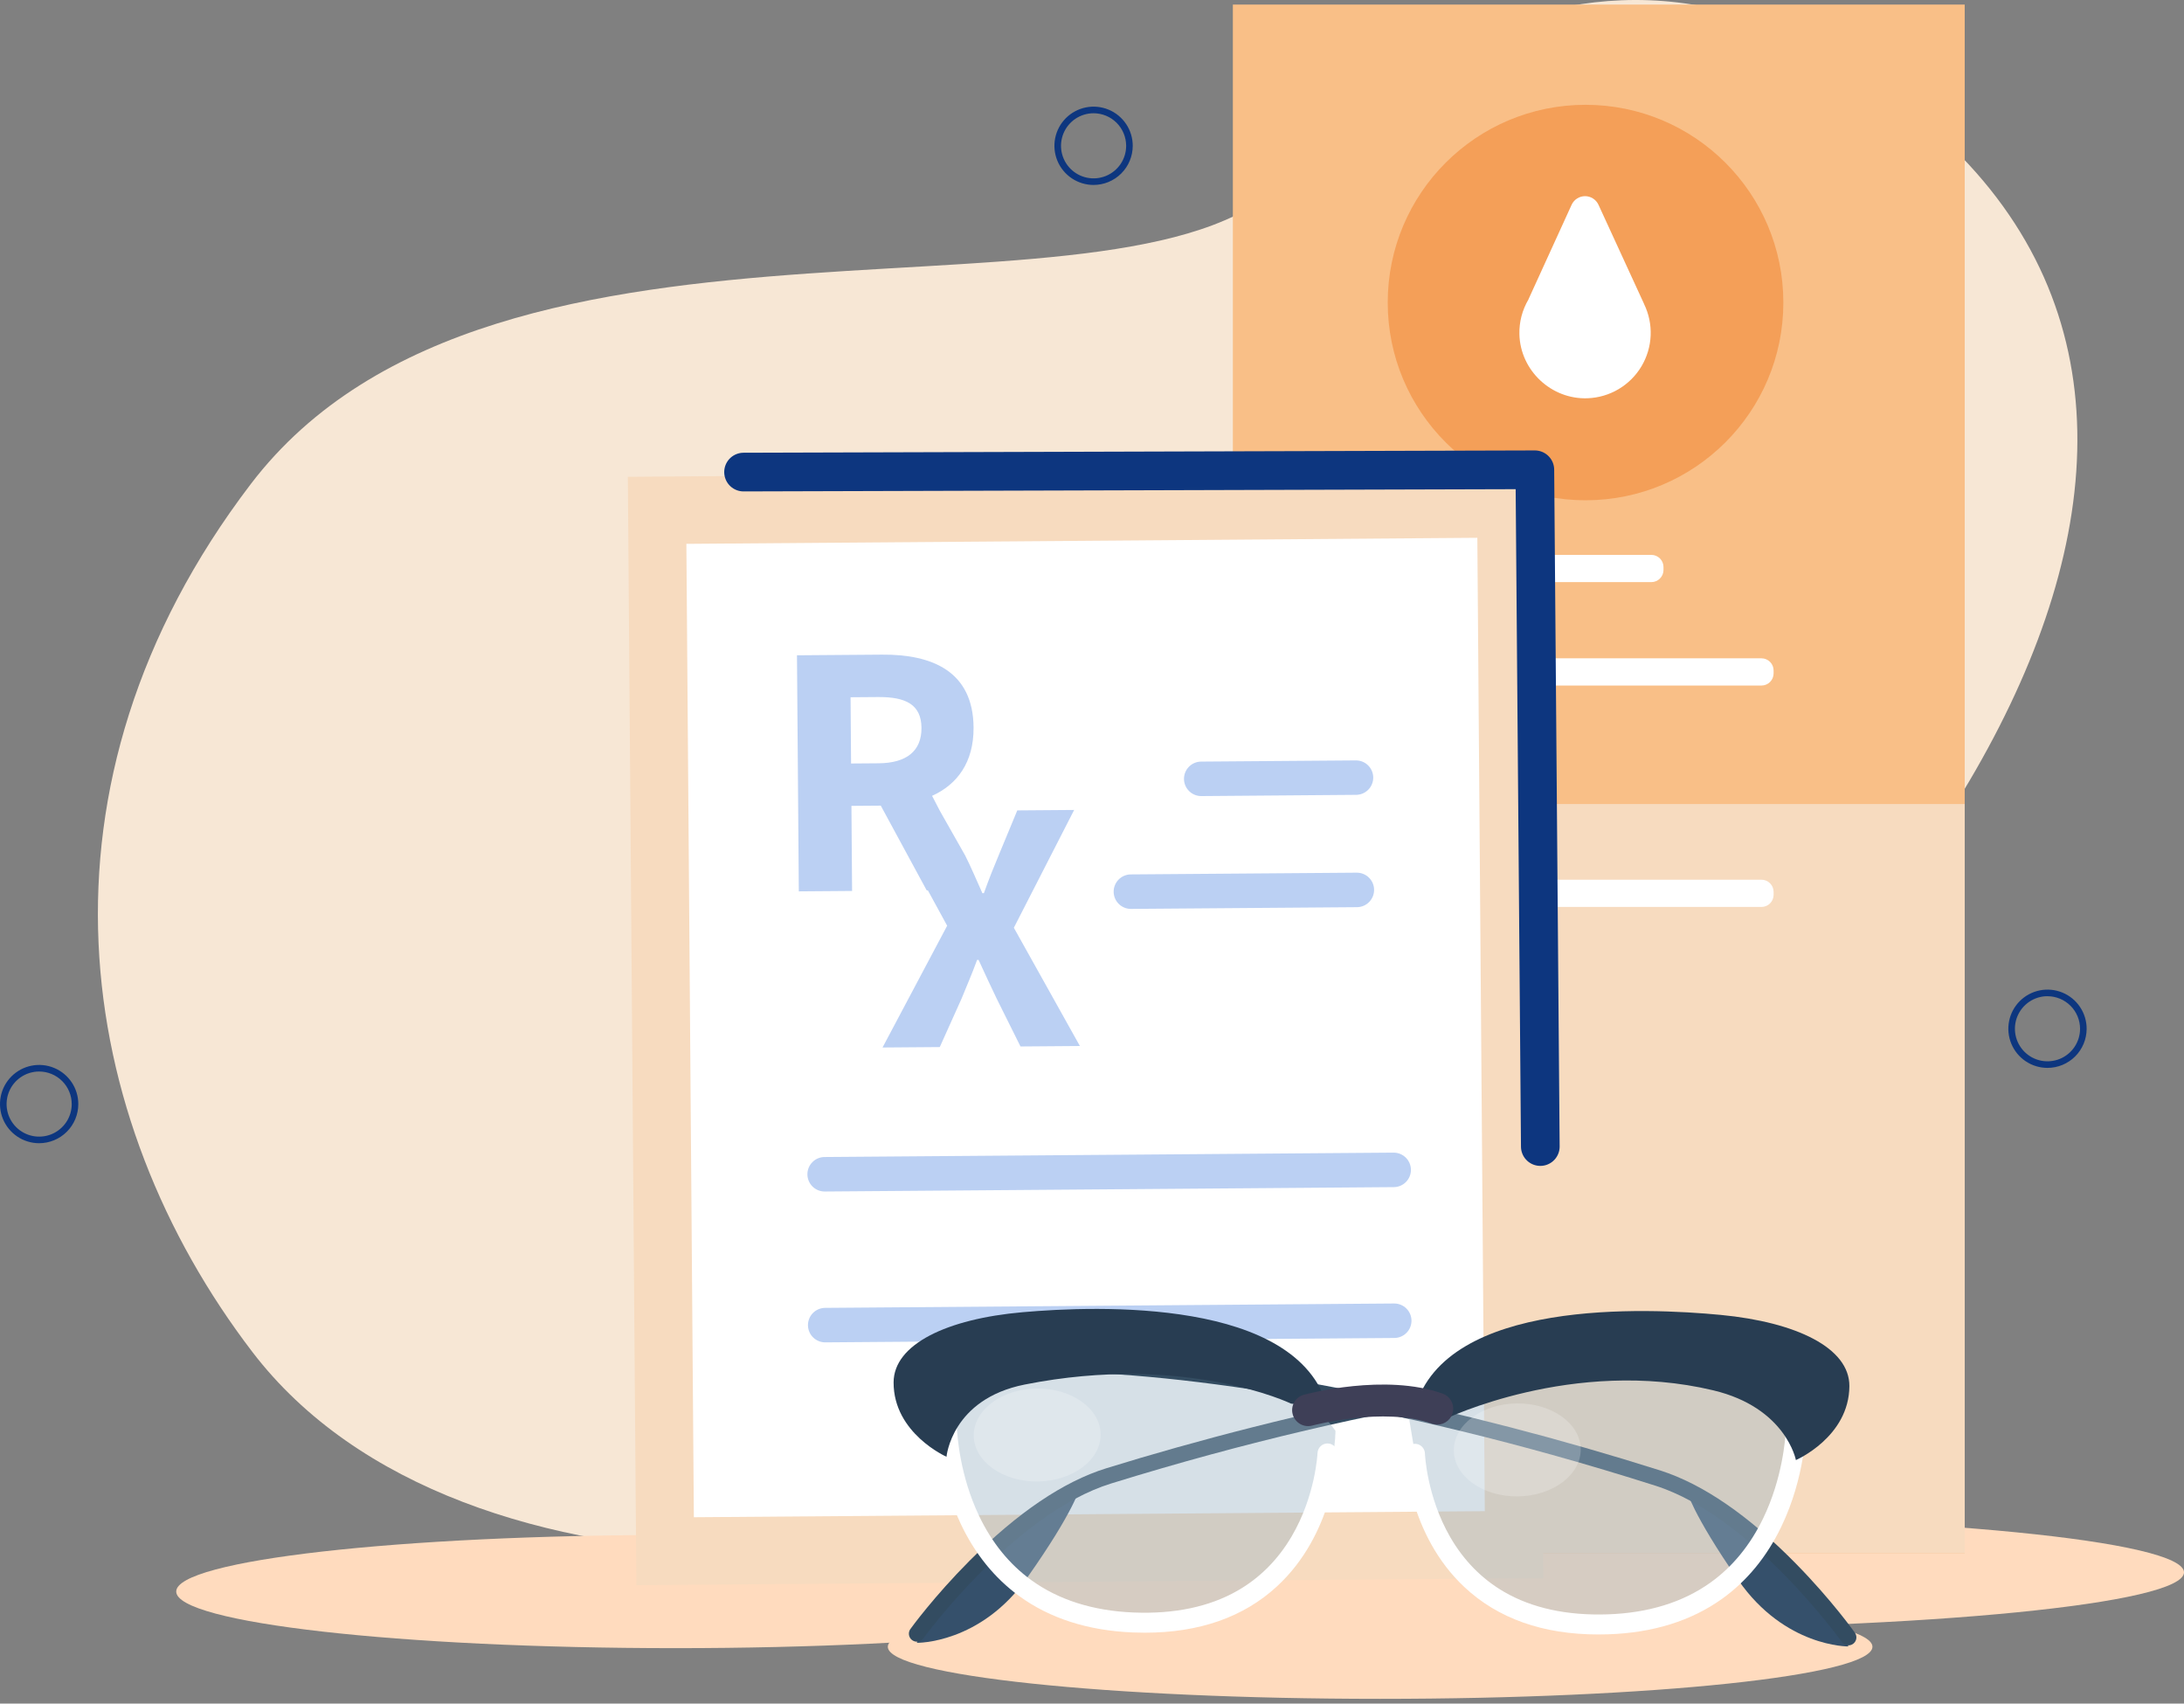 <svg width="436" height="340" viewBox="0 0 436 340" fill="none" xmlns="http://www.w3.org/2000/svg">
<rect x="0" y="0" width="436" height="340" fill="#808080" stroke="none"/>
<path d="M321.701 325.103C384.826 325.103 436 320.045 436 313.806C436 307.567 384.826 302.509 321.701 302.509C258.575 302.509 207.401 307.567 207.401 313.806C207.401 320.045 258.575 325.103 321.701 325.103Z" fill="#FFDBBE"/>
<path d="M50.411 269.856C14.688 223.192 4.294 156.684 50.045 96.631C99.329 31.933 228.082 69.811 257.51 34.88C257.51 34.88 317.208 -38.844 388.315 28.074C459.422 94.993 377.191 210.956 257.094 283.822C201.211 317.723 92.075 324.278 50.411 269.856Z" fill="#F7E7D5"/>
<path d="M392.224 0.913H246.12V310.018H392.224V0.913Z" fill="#F9BF87"/>
<path d="M392.224 160.468H246.12V310.018H392.224V160.468Z" fill="#F7DBBF"/>
<path d="M329.662 110.742H298.688C297.348 110.742 296.262 111.828 296.262 113.167V113.753C296.262 115.092 297.348 116.177 298.688 116.177H329.662C331.002 116.177 332.088 115.092 332.088 113.753V113.167C332.088 111.828 331.002 110.742 329.662 110.742Z" fill="white"/>
<path d="M351.644 136.819H284.843C284.199 136.819 283.582 136.564 283.127 136.109C282.672 135.654 282.417 135.038 282.417 134.395V133.809C282.417 133.166 282.672 132.549 283.127 132.094C283.582 131.64 284.199 131.384 284.843 131.384H351.644C352.287 131.384 352.904 131.64 353.359 132.094C353.814 132.549 354.07 133.166 354.07 133.809V134.395C354.07 135.038 353.814 135.654 353.359 136.109C352.904 136.564 352.287 136.819 351.644 136.819Z" fill="white"/>
<path d="M351.644 181.007H284.843C284.199 181.007 283.583 180.751 283.128 180.297C282.673 179.842 282.417 179.226 282.417 178.583V177.995C282.417 177.352 282.672 176.735 283.127 176.281C283.582 175.826 284.199 175.571 284.843 175.571H351.644C352.287 175.571 352.904 175.826 353.359 176.281C353.814 176.735 354.07 177.352 354.07 177.995V178.583C354.07 179.226 353.814 179.843 353.359 180.297C352.904 180.752 352.287 181.007 351.644 181.007Z" fill="white"/>
<path d="M316.526 99.845C338.336 99.845 356.015 82.177 356.015 60.381C356.015 38.586 338.336 20.917 316.526 20.917C294.717 20.917 277.037 38.586 277.037 60.381C277.037 82.177 294.717 99.845 316.526 99.845Z" fill="#F49F58"/>
<path d="M328.21 60.691L328.223 60.682L319.114 40.873C318.879 40.359 318.501 39.924 318.025 39.618C317.549 39.313 316.996 39.15 316.43 39.15C315.865 39.15 315.311 39.313 314.835 39.618C314.36 39.924 313.982 40.359 313.747 40.873L305.129 59.747L305.138 59.758C303.895 61.855 303.266 64.26 303.323 66.697C303.492 73.945 309.713 79.771 316.961 79.482C319.135 79.397 321.255 78.772 323.126 77.663C324.998 76.553 326.564 74.995 327.681 73.129C328.798 71.263 329.432 69.148 329.526 66.975C329.619 64.802 329.169 62.64 328.215 60.685L328.21 60.691Z" fill="white"/>
<path d="M134.872 328.934C189.93 328.934 234.563 323.876 234.563 317.637C234.563 311.398 189.93 306.341 134.872 306.341C79.814 306.341 35.18 311.398 35.18 317.637C35.18 323.876 79.814 328.934 134.872 328.934Z" fill="#FFDBBE"/>
<path d="M306.405 93.771L125.339 95.161L127.038 316.364L308.105 314.974L306.405 93.771Z" fill="#F7DBBF"/>
<path d="M294.926 107.33L137.024 108.541L138.517 302.805L296.419 301.594L294.926 107.33Z" fill="white"/>
<path d="M202.399 185.156L214.437 161.65L203.085 161.738L199.39 170.651C198.474 172.829 197.478 175.29 196.416 178.264H196.121C194.792 175.31 193.765 172.864 192.66 170.7L187.645 161.853L186.075 158.832C191.116 156.55 194.409 152.118 194.356 145.18C194.269 133.977 186.075 130.574 176.095 130.651L159.104 130.782L159.471 177.896L170.105 177.813L169.975 160.833L175.833 160.787L185.001 177.7H185.236L189.086 184.753L176.183 209.059L187.612 208.971L191.948 199.329C192.942 196.863 194.007 194.472 195.065 191.567H195.355C196.679 194.451 197.779 196.826 198.958 199.278L203.725 208.85L215.584 208.759L202.399 185.156ZM175.402 152.336L169.902 152.378L169.801 139.157L175.301 139.115C180.87 139.073 183.919 140.638 183.958 145.263C183.996 149.888 180.969 152.294 175.402 152.336Z" fill="#BBD0F3"/>
<path d="M270.726 158.634L239.835 158.879C238.921 158.886 238.043 158.53 237.392 157.89C236.741 157.249 236.371 156.377 236.364 155.464C236.36 155.012 236.446 154.564 236.616 154.145C236.786 153.726 237.037 153.345 237.354 153.023C237.672 152.701 238.049 152.445 238.466 152.269C238.882 152.093 239.329 152 239.782 151.997L270.673 151.759C271.587 151.752 272.465 152.108 273.116 152.748C273.767 153.389 274.137 154.261 274.144 155.174C274.148 156.085 273.791 156.961 273.151 157.61C272.51 158.258 271.638 158.627 270.726 158.634Z" fill="#BBD0F3"/>
<path d="M270.899 181.051L225.793 181.397C224.88 181.404 224.001 181.048 223.35 180.408C222.7 179.767 222.33 178.895 222.323 177.982C222.316 177.069 222.672 176.191 223.313 175.54C223.954 174.89 224.827 174.52 225.74 174.513L270.845 174.167C271.759 174.16 272.638 174.516 273.289 175.156C273.939 175.797 274.309 176.67 274.316 177.582C274.323 178.495 273.967 179.373 273.326 180.024C272.685 180.674 271.812 181.044 270.899 181.051Z" fill="#BBD0F3"/>
<path d="M278.367 267.029L164.768 267.906C163.854 267.913 162.975 267.557 162.325 266.917C161.674 266.276 161.304 265.404 161.297 264.491C161.29 263.578 161.646 262.7 162.287 262.049C162.928 261.399 163.801 261.029 164.714 261.022L278.31 260.148C278.762 260.145 279.21 260.23 279.63 260.4C280.049 260.57 280.43 260.821 280.752 261.138C281.074 261.455 281.331 261.832 281.507 262.249C281.683 262.665 281.776 263.112 281.779 263.564C281.785 264.475 281.43 265.352 280.79 266.001C280.15 266.651 279.279 267.02 278.367 267.029Z" fill="#BBD0F3"/>
<path d="M278.249 236.924L164.656 237.798C163.742 237.805 162.864 237.449 162.213 236.809C161.562 236.168 161.192 235.296 161.185 234.383C161.178 233.47 161.534 232.592 162.175 231.941C162.816 231.291 163.689 230.921 164.603 230.914L278.196 230.04C279.11 230.033 279.988 230.389 280.639 231.03C281.29 231.67 281.66 232.543 281.667 233.456C281.671 233.908 281.585 234.356 281.415 234.775C281.245 235.194 280.995 235.576 280.677 235.898C280.36 236.22 279.982 236.476 279.566 236.652C279.149 236.829 278.702 236.921 278.249 236.924Z" fill="#BBD0F3"/>
<path d="M7.816 228.16C6.27 228.16 4.759 227.702 3.474 226.844C2.188 225.985 1.187 224.765 0.595 223.338C0.003 221.911 -0.151 220.34 0.15 218.825C0.452 217.309 1.196 215.917 2.289 214.825C3.382 213.733 4.775 212.989 6.291 212.687C7.808 212.386 9.379 212.54 10.808 213.132C12.236 213.723 13.457 214.724 14.316 216.009C15.174 217.293 15.633 218.804 15.633 220.349C15.631 222.42 14.807 224.405 13.341 225.87C11.876 227.335 9.889 228.158 7.816 228.16ZM7.816 213.851C6.53 213.851 5.273 214.232 4.204 214.946C3.135 215.66 2.302 216.675 1.81 217.862C1.317 219.049 1.189 220.356 1.44 221.616C1.69 222.877 2.31 224.034 3.219 224.943C4.128 225.852 5.287 226.471 6.548 226.721C7.809 226.972 9.116 226.843 10.305 226.352C11.493 225.86 12.508 225.027 13.222 223.958C13.937 222.89 14.318 221.634 14.318 220.349C14.316 218.626 13.631 216.974 12.412 215.756C11.193 214.538 9.54 213.853 7.816 213.851Z" fill="#0D367F"/>
<path d="M218.316 36.912C216.77 36.912 215.258 36.454 213.972 35.596C212.686 34.737 211.684 33.517 211.092 32.089C210.5 30.662 210.345 29.09 210.646 27.575C210.948 26.059 211.693 24.667 212.786 23.574C213.88 22.481 215.273 21.737 216.79 21.435C218.306 21.134 219.879 21.289 221.307 21.88C222.736 22.472 223.957 23.474 224.816 24.759C225.675 26.044 226.133 27.555 226.133 29.1C226.13 31.171 225.306 33.157 223.841 34.621C222.375 36.086 220.389 36.91 218.316 36.912ZM218.316 22.603C217.03 22.603 215.773 22.984 214.704 23.698C213.635 24.412 212.802 25.427 212.309 26.614C211.817 27.801 211.689 29.108 211.939 30.368C212.19 31.628 212.81 32.786 213.719 33.695C214.628 34.604 215.787 35.222 217.048 35.473C218.309 35.724 219.616 35.595 220.804 35.103C221.992 34.612 223.008 33.779 223.722 32.71C224.437 31.642 224.818 30.386 224.818 29.1C224.816 27.378 224.13 25.726 222.912 24.508C221.693 23.29 220.04 22.605 218.316 22.603Z" fill="#0D367F"/>
<path d="M408.748 213.127C407.202 213.127 405.691 212.669 404.405 211.811C403.12 210.952 402.118 209.732 401.527 208.305C400.935 206.878 400.78 205.307 401.082 203.792C401.383 202.276 402.128 200.885 403.221 199.792C404.314 198.7 405.707 197.956 407.223 197.654C408.739 197.353 410.311 197.508 411.739 198.099C413.167 198.69 414.388 199.691 415.247 200.976C416.106 202.26 416.564 203.771 416.564 205.316C416.562 207.387 415.738 209.373 414.273 210.837C412.807 212.302 410.82 213.125 408.748 213.127ZM408.748 198.818C407.462 198.818 406.205 199.199 405.136 199.913C404.067 200.627 403.233 201.642 402.741 202.829C402.249 204.016 402.12 205.323 402.371 206.583C402.622 207.844 403.241 209.001 404.151 209.91C405.06 210.819 406.218 211.438 407.48 211.688C408.741 211.939 410.048 211.81 411.236 211.319C412.424 210.827 413.44 209.994 414.154 208.926C414.868 207.857 415.25 206.601 415.25 205.316C415.246 203.594 414.559 201.945 413.341 200.728C412.122 199.511 410.471 198.827 408.748 198.825V198.818Z" fill="#0D367F"/>
<path d="M275.521 339.051C329.8 339.051 373.803 334.396 373.803 328.654C373.803 322.912 329.8 318.257 275.521 318.257C221.242 318.257 177.239 322.912 177.239 328.654C177.239 334.396 221.242 339.051 275.521 339.051Z" fill="#FFDBBE"/>
<path d="M183.032 327.869C183.032 327.869 195.701 328.13 205.111 314.799C214.521 301.468 215.603 296.842 215.603 296.842C215.603 296.842 187.368 315.97 183.032 327.869Z" fill="#35506B"/>
<path d="M183.039 327.642C182.745 327.642 182.457 327.561 182.207 327.407C181.957 327.254 181.753 327.035 181.62 326.774C181.486 326.512 181.427 326.219 181.449 325.927C181.472 325.634 181.575 325.353 181.746 325.115C181.93 324.853 186.468 318.608 193.547 311.501C203.118 301.893 212.313 295.678 220.88 293.025C256.777 281.908 308.156 270.331 344.688 271.162C345.102 271.18 345.492 271.359 345.777 271.659C346.062 271.96 346.218 272.359 346.214 272.773C346.209 273.187 346.043 273.583 345.752 273.877C345.46 274.171 345.065 274.341 344.651 274.349H344.614C320.912 273.812 276.207 279.229 221.824 296.07C202.526 302.047 184.513 326.731 184.333 326.981C184.186 327.186 183.991 327.352 183.766 327.468C183.541 327.583 183.292 327.642 183.039 327.642Z" fill="#334C61"/>
<g style="mix-blend-mode:multiply" opacity="0.66">
<g style="mix-blend-mode:multiply" opacity="0.66">
<path d="M187.744 274.516L190.529 291.231C190.529 291.231 191.629 326.493 229.05 325.266C266.471 324.038 266.604 285.538 266.604 285.538C250.154 262.316 187.744 274.516 187.744 274.516Z" fill="#A1B9C9"/>
</g>
</g>
<path d="M368.995 328.593C368.995 328.593 356.323 328.756 347.02 315.352C337.717 301.948 336.668 297.32 336.668 297.32C336.668 297.32 364.752 316.661 368.995 328.593Z" fill="#35506B"/>
<path d="M369.004 328.375C368.749 328.375 368.498 328.315 368.272 328.198C368.045 328.081 367.85 327.912 367.702 327.704C367.519 327.453 349.704 302.628 330.452 296.503C276.203 279.238 231.547 273.468 207.834 273.827H207.81C207.601 273.828 207.393 273.789 207.199 273.71C207.005 273.631 206.828 273.515 206.679 273.368C206.529 273.221 206.411 273.046 206.329 272.854C206.247 272.661 206.205 272.454 206.203 272.245C206.201 272.035 206.241 271.828 206.32 271.634C206.399 271.44 206.515 271.263 206.662 271.114C206.809 270.965 206.984 270.846 207.177 270.764C207.37 270.683 207.577 270.64 207.786 270.638C224.937 270.38 246.291 272.808 271.262 277.854C291.574 282 311.655 287.211 331.42 293.464C339.965 296.184 349.112 302.471 358.608 312.155C365.632 319.316 370.115 325.595 370.302 325.859C370.472 326.098 370.572 326.378 370.593 326.67C370.614 326.961 370.554 327.253 370.42 327.513C370.286 327.773 370.083 327.991 369.833 328.143C369.584 328.296 369.297 328.377 369.004 328.377V328.375Z" fill="#334C61"/>
<g style="mix-blend-mode:multiply" opacity="0.66">
<g style="mix-blend-mode:multiply" opacity="0.66">
<path d="M280.692 279.45L282.472 290.144C282.472 290.144 283.572 325.408 320.993 324.181C358.414 322.953 358.548 284.453 358.548 284.453C342.097 261.227 280.692 279.45 280.692 279.45Z" fill="#A1B9C9"/>
</g>
</g>
<path d="M228.549 325.85C227.757 325.85 226.958 325.834 226.145 325.801C217.212 325.434 209.576 322.99 203.452 318.526C198.538 314.944 194.609 310.084 191.774 304.081C187.007 293.974 186.985 284.193 186.987 283.782C186.989 283.367 187.12 282.963 187.362 282.626C191.437 276.969 197.704 273.02 205.991 270.888C212.454 269.226 220.166 268.659 228.91 269.205C243.678 270.122 256.173 273.854 256.698 274.012C257.204 274.164 257.629 274.512 257.879 274.977C258.129 275.443 258.183 275.989 258.031 276.495C257.878 277.001 257.531 277.425 257.065 277.675C256.599 277.925 256.053 277.979 255.546 277.827C255.398 277.783 242.895 274.063 228.593 273.18C220.276 272.665 212.995 273.196 206.957 274.756C199.882 276.588 194.515 279.833 190.995 284.427C191.086 286.672 191.673 294.59 195.441 302.498C197.995 307.863 201.503 312.188 205.868 315.35C211.334 319.314 218.212 321.489 226.31 321.819C234.409 322.149 241.384 320.694 247 317.494C251.456 314.957 255.108 311.303 257.853 306.634C262.62 298.535 263.018 290.078 263.022 289.994C263.043 289.466 263.273 288.968 263.662 288.609C264.05 288.251 264.565 288.062 265.094 288.083C265.622 288.104 266.12 288.334 266.479 288.722C266.838 289.11 267.027 289.625 267.006 290.153C266.98 290.802 266.254 306.154 254.928 316.604C248.271 322.744 239.406 325.85 228.549 325.85Z" fill="white"/>
<path d="M188.954 290.738C188.954 290.738 178.358 286.064 178.393 275.885C178.42 268.253 189.088 263.217 204.134 261.889C219.18 260.56 258.988 259.096 265.046 280.858L257.748 280.136C257.748 280.136 236.663 269.951 204.576 276.321C189.942 279.229 188.954 290.738 188.954 290.738Z" fill="#283D52"/>
<path d="M319.101 326.202C308.039 326.202 299.047 323.026 292.349 316.75C281.106 306.212 280.499 290.855 280.479 290.206C280.471 289.945 280.514 289.684 280.607 289.439C280.699 289.195 280.839 288.97 281.018 288.78C281.198 288.589 281.413 288.435 281.652 288.328C281.89 288.22 282.148 288.16 282.41 288.152H282.474C282.992 288.153 283.489 288.354 283.86 288.714C284.232 289.074 284.449 289.565 284.465 290.082C284.465 290.164 284.808 298.624 289.506 306.757C292.214 311.447 295.835 315.129 300.272 317.701C305.863 320.945 312.812 322.453 320.927 322.187C329.042 321.921 335.975 319.783 341.483 315.834C345.883 312.684 349.415 308.364 352.004 302.989C355.797 295.119 356.43 287.302 356.534 285.072C353.051 280.453 347.708 277.158 340.647 275.276C334.614 273.669 327.335 273.077 319.011 273.532C304.685 274.305 292.144 277.929 292.019 277.97C291.512 278.118 290.966 278.059 290.502 277.806C290.039 277.552 289.694 277.125 289.546 276.618C289.397 276.11 289.456 275.565 289.71 275.101C289.964 274.638 290.392 274.294 290.899 274.146C291.423 273.992 303.948 270.364 318.723 269.555C327.476 269.077 335.185 269.704 341.642 271.415C349.913 273.614 356.149 277.611 360.179 283.298C360.42 283.637 360.548 284.043 360.546 284.458C360.546 284.869 360.453 294.65 355.596 304.719C352.713 310.7 348.747 315.53 343.806 319.072C337.645 323.488 329.992 325.876 321.057 326.169C320.398 326.191 319.746 326.202 319.101 326.202Z" fill="white"/>
<path d="M358.522 291.397C358.522 291.397 369.156 286.806 369.197 276.627C369.23 268.995 358.602 263.877 343.566 262.431C328.529 260.985 288.743 259.212 282.509 280.925L288.407 283.247C288.407 283.247 314.088 270.803 342.038 277.481C356.556 280.949 358.522 291.397 358.522 291.397Z" fill="#283D52"/>
<g opacity="0.46">
<path opacity="0.46" d="M207.168 295.674C214.165 295.591 219.788 291.369 219.727 286.245C219.666 281.12 213.945 277.033 206.948 277.116C199.951 277.199 194.328 281.421 194.389 286.545C194.45 291.67 200.172 295.757 207.168 295.674Z" fill="white"/>
</g>
<g opacity="0.46">
<path opacity="0.46" d="M303.005 298.647C310.002 298.564 315.625 294.342 315.564 289.218C315.503 284.093 309.782 280.007 302.785 280.09C295.788 280.173 290.165 284.394 290.226 289.518C290.287 294.643 296.008 298.73 303.005 298.647Z" fill="white"/>
</g>
<path d="M286.959 284.315C286.578 284.322 286.199 284.26 285.84 284.132C276.306 280.7 262.088 284.477 261.945 284.517C261.132 284.728 260.268 284.61 259.541 284.188C258.814 283.766 258.283 283.075 258.064 282.264C257.844 281.453 257.954 280.588 258.368 279.858C258.783 279.127 259.47 278.59 260.279 278.362C260.941 278.179 276.597 274.027 288.006 278.135C288.709 278.388 289.302 278.881 289.679 279.526C290.057 280.172 290.195 280.929 290.07 281.666C289.946 282.403 289.566 283.073 288.997 283.559C288.428 284.044 287.707 284.315 286.959 284.323V284.315Z" fill="#3E3F57"/>
<path d="M148.438 94.216L306.407 93.758L307.498 228.827" stroke="#0D367F" stroke-width="7.72" stroke-linecap="round" stroke-linejoin="round"/>
</svg>
